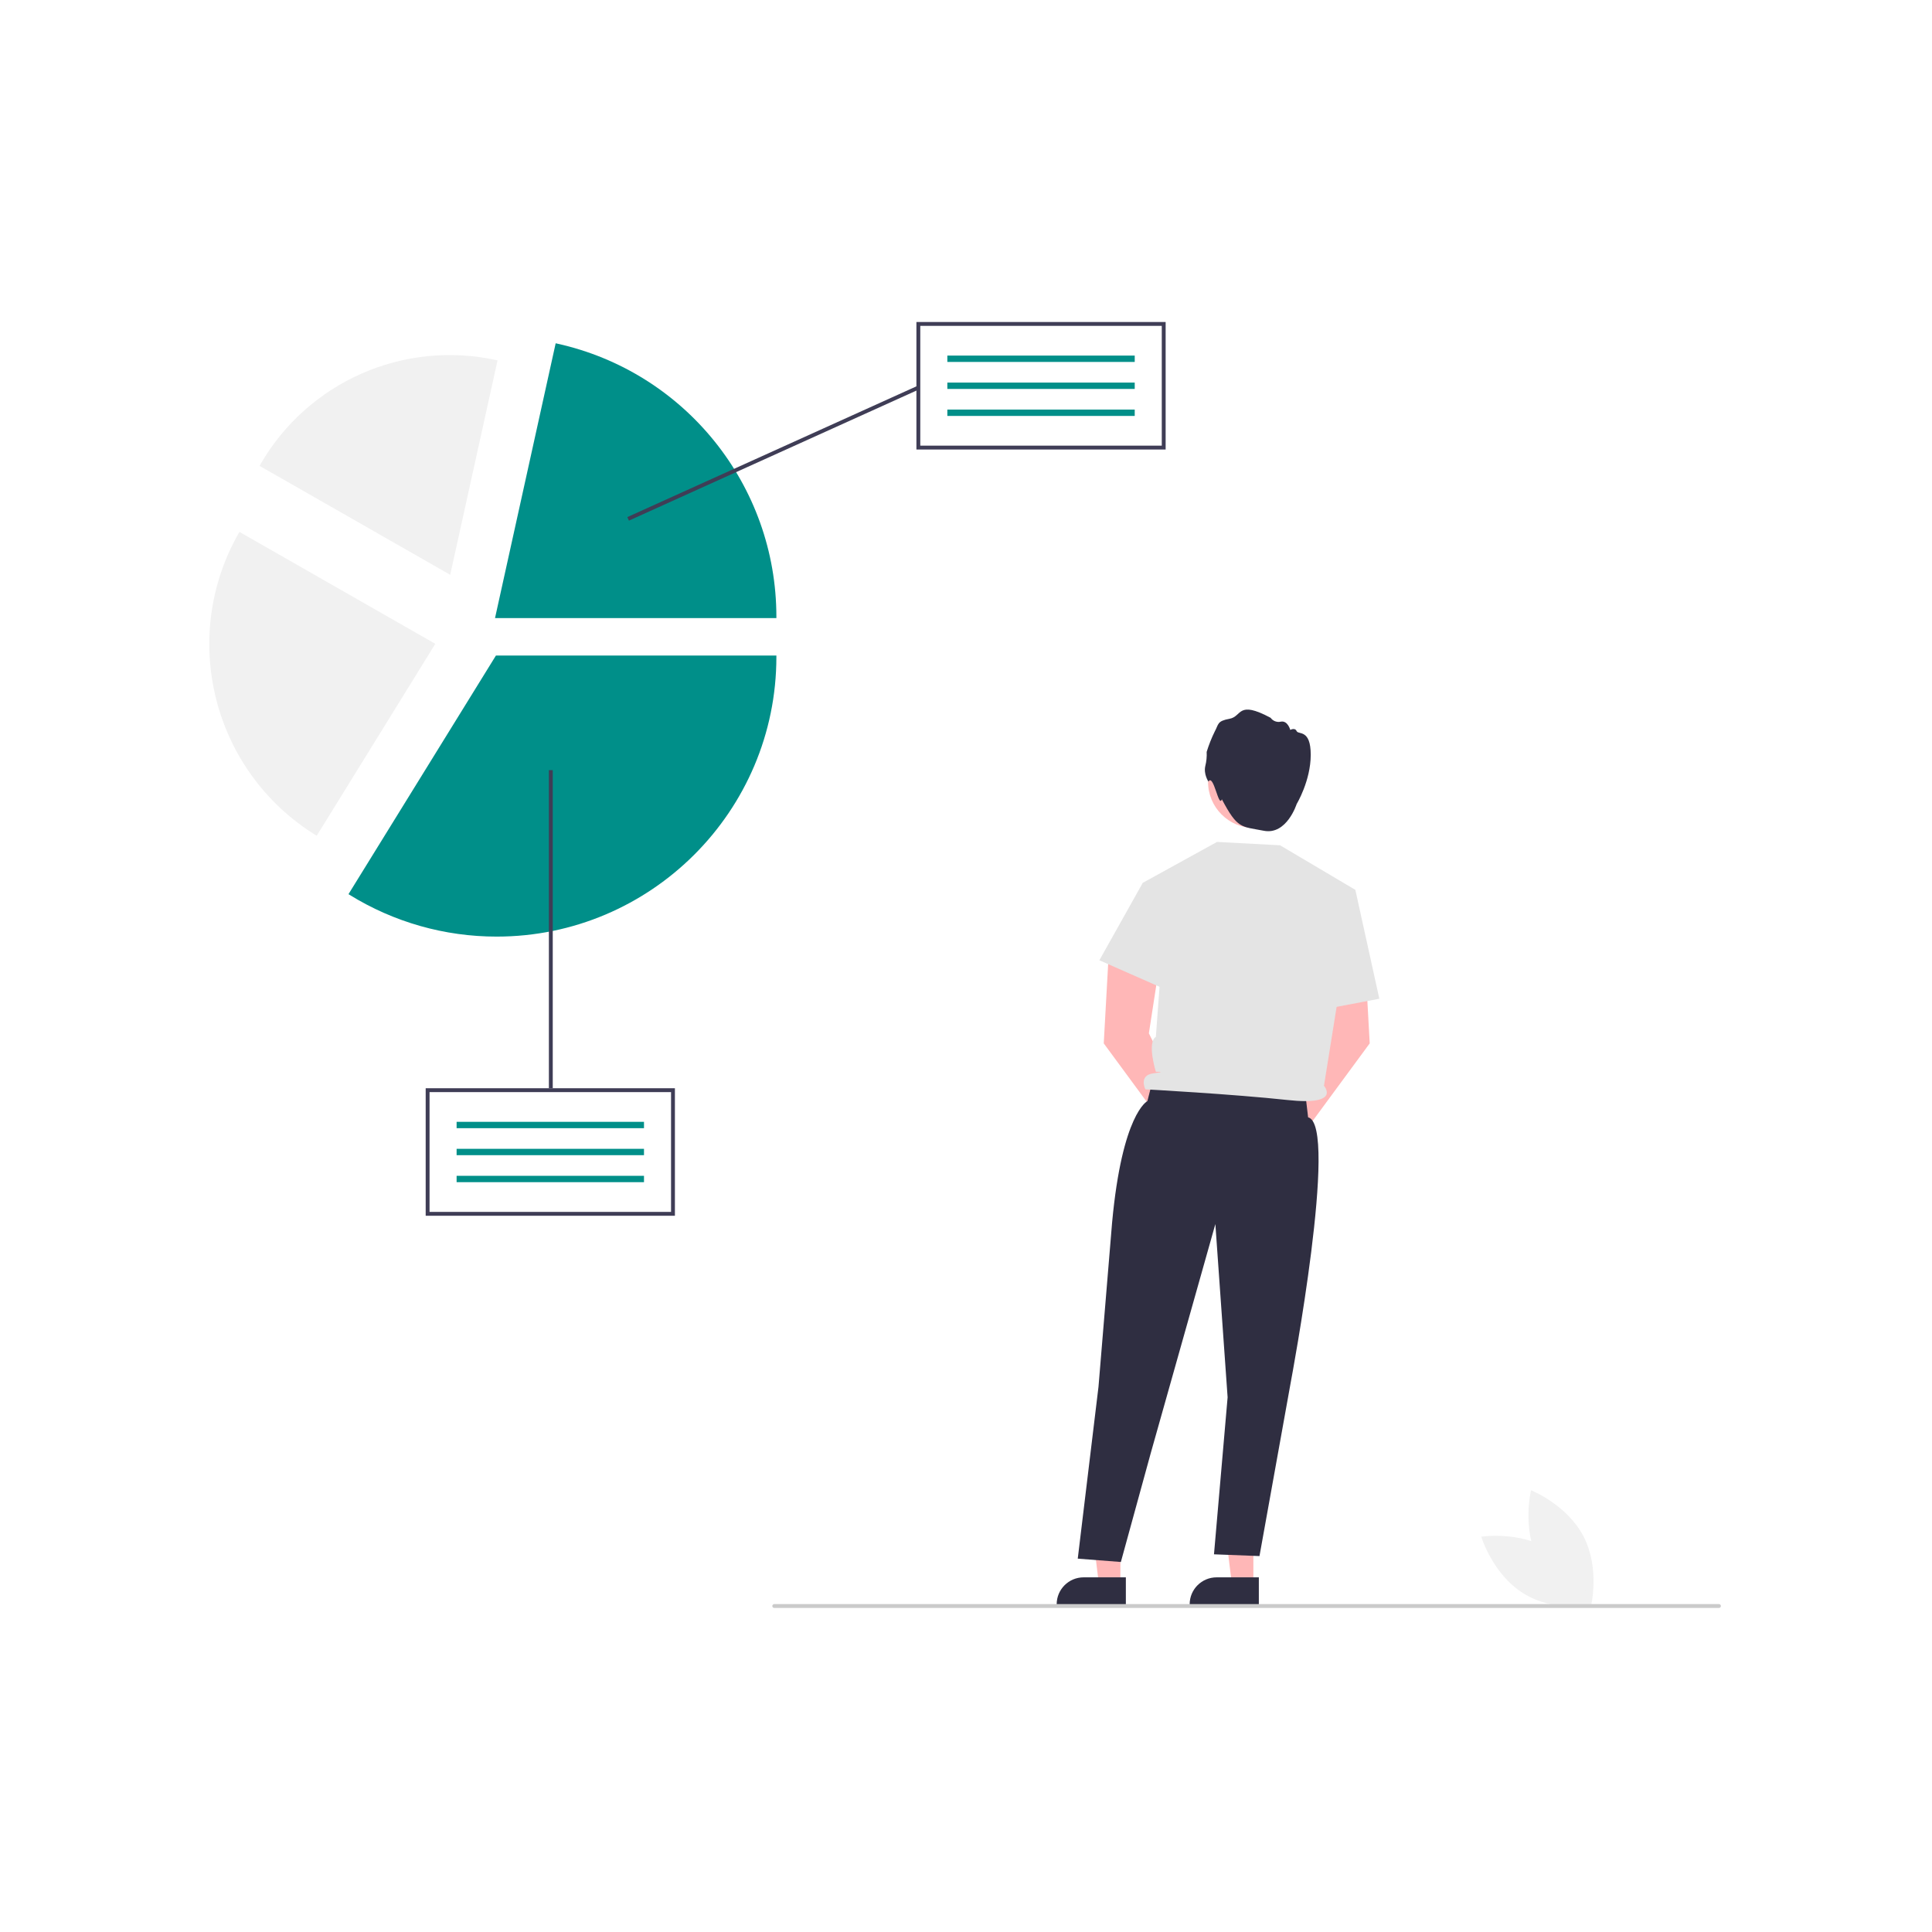 <svg xmlns="http://www.w3.org/2000/svg" xmlns:xlink="http://www.w3.org/1999/xlink" width="600px" height="600px" viewBox="0 0 600 600"><title>Group 2</title><desc>Created with Sketch.</desc><g id="Page-1" stroke="none" stroke-width="1" fill="none" fill-rule="evenodd"><g id="Group-2"><rect id="Rectangle" fill="#FFFFFF" x="0" y="0" width="600" height="600"></rect><g id="undraw_segment_analysis_re_ocsl" transform="translate(65, 100)" fill-rule="nonzero"><path d="M412.721,384.507 C417.854,394.483 429.072,398.941 429.072,398.941 C429.072,398.941 431.967,387.223 426.835,377.246 C421.702,367.269 410.484,362.811 410.484,362.811 C410.484,362.811 407.588,374.53 412.721,384.507 Z" id="Path" fill="#F1F1F1"></path><path d="M416.444,381.329 C425.944,387.298 429.424,398.857 429.424,398.857 C429.424,398.857 417.5,400.737 408,394.768 C398.5,388.799 395.02,377.24 395.02,377.24 C395.02,377.24 406.943,375.36 416.444,381.329 Z" id="Path" fill="#F1F1F1"></path><polygon id="Path" fill="#FFB7B7" points="282.946 392.034 276.283 392.034 273.114 366.337 282.947 366.337"></polygon><path d="M284.644,398.492 L263.163,398.491 L263.163,398.219 C263.163,393.602 266.906,389.859 271.524,389.858 L271.524,389.858 L284.645,389.859 L284.644,398.492 Z" id="Path" fill="#2F2E41"></path><polygon id="Path" fill="#FFB7B7" points="324.245 392.034 317.583 392.034 314.414 366.337 324.247 366.337"></polygon><path d="M325.944,398.492 L304.463,398.491 L304.463,398.219 C304.463,393.602 308.206,389.859 312.824,389.858 L312.824,389.858 L325.945,389.859 L325.944,398.492 Z" id="Path" fill="#2F2E41"></path><path d="M304.9,247.289 L291.792,220.911 L295.168,199.031 L279.409,194.684 L277.778,224.029 L298.215,251.802 C297.806,254.701 299.767,257.402 302.65,257.911 C305.533,258.419 308.3,256.551 308.907,253.687 C309.514,250.823 307.741,247.994 304.9,247.289 L304.9,247.289 Z" id="Path" fill="#FFB7B7"></path><path d="M333.256,247.289 L346.365,220.911 L342.989,199.031 L358.748,194.684 L360.378,224.029 L339.941,251.802 C340.351,254.701 338.389,257.402 335.506,257.911 C332.623,258.419 329.856,256.551 329.249,253.687 C328.643,250.823 330.415,247.994 333.256,247.289 L333.256,247.289 Z" id="Path" fill="#FFB7B7"></path><circle id="Oval" fill="#FFB9B9" cx="324.507" cy="142.8" r="14.337"></circle><path d="M310.279,142.724 C310.279,142.724 308.723,140.39 309.321,137.877 C309.679,136.451 309.82,134.979 309.74,133.51 C310.409,131.333 311.25,129.213 312.253,127.168 C313.509,124.895 312.911,123.937 316.86,123.219 C320.808,122.501 319.193,117.356 329.603,122.92 C330.321,123.923 331.573,124.395 332.774,124.117 C334.928,123.698 335.706,126.689 335.706,126.689 C335.706,126.689 337.142,125.852 337.68,127.048 C338.219,128.245 342.058,126.33 342.058,134.407 C342.058,142.484 337.689,149.699 337.689,149.699 C337.689,149.699 334.621,159.379 327.501,158.003 C320.381,156.627 319.35,157.46 314.459,148.222 C313.458,151.109 311.921,140.146 310.279,142.724 Z" id="Path" fill="#2F2E41"></path><path d="M292.994,235.441 L291.332,241.959 C291.332,241.959 283.502,245.742 280.368,279.717 L276.148,330.661 L269.706,384.05 L283.097,385.089 L292.382,351.264 L312.442,280.144 L316.246,333.947 L312.014,382.707 L326.143,383.251 L335.924,328.909 C335.924,328.909 350.909,249.312 341.243,246.995 L340.272,238.701 L292.994,235.441 Z" id="Path" fill="#2F2E41"></path><path d="M289.894,174.177 L312.959,161.467 L332.534,162.511 L355.915,176.351 L346.17,237.21 C346.17,237.21 351.756,243.455 334.874,241.621 C317.991,239.788 290.705,238.301 290.705,238.301 C290.705,238.301 288.51,233.946 293.197,233.335 C297.885,232.723 293.965,232.866 293.965,232.866 C293.965,232.866 291.133,223.771 293.965,221.998 L295.336,203.319 L289.894,174.177 Z" id="Path" fill="#E4E4E4"></path><polygon id="Path" fill="#E4E4E4" points="296.255 175.121 289.894 174.177 276.419 198.216 298.313 207.869"></polygon><polygon id="Path" fill="#E4E4E4" points="348.423 179.468 355.915 176.351 363.367 210.172 343.145 214.001"></polygon><path d="M175.443,399.364 L468.843,399.364 C469.175,399.364 469.443,399.095 469.443,398.764 C469.443,398.432 469.175,398.164 468.843,398.164 L175.443,398.164 C175.112,398.164 174.843,398.432 174.843,398.764 C174.843,399.095 175.112,399.364 175.443,399.364 Z" id="Path" fill="#CBCBCB"></path><rect id="Rectangle" fill="#FFFFFF" x="67.8" y="238.564" width="76.2" height="38.4"></rect><rect id="Rectangle" fill="#008F89" x="76.803" y="248.394" width="58.194" height="1.973"></rect><rect id="Rectangle" fill="#008F89" x="76.803" y="256.778" width="58.194" height="1.973"></rect><rect id="Rectangle" fill="#008F89" x="76.803" y="265.161" width="58.194" height="1.973"></rect><path d="M144.6,277.564 L67.2,277.564 L67.2,237.964 L144.6,237.964 L144.6,277.564 Z M68.4,276.364 L143.4,276.364 L143.4,239.164 L68.4,239.164 L68.4,276.364 Z" id="Shape" fill="#3F3D56"></path><path d="M89.242,190.869 C73.11,190.882 57.294,186.392 43.575,177.905 L43.227,177.689 L43.442,177.34 L89.014,103.587 L176.114,103.587 L176.114,103.997 C176.114,151.899 137.144,190.869 89.242,190.869 Z" id="Path" fill="#008F89"></path><path d="M33.36,159.553 L33.08,159.38 C1.122,139.619 -9.442,98.096 9.187,65.465 L9.351,65.18 L70.191,99.946 L33.36,159.553 Z" id="Path" fill="#F1F1F1"></path><path d="M176.114,91.951 L88.732,91.951 L107.569,6.612 L107.969,6.699 C147.772,15.497 176.109,50.778 176.114,91.541 L176.114,91.951 Z" id="Path" fill="#008F89"></path><path d="M74.814,78.51 L15.607,44.678 L15.766,44.4 C30.498,18.666 60.239,5.485 89.199,11.854 L89.512,11.923 L74.814,78.51 Z" id="Path" fill="#F1F1F1"></path><rect id="Rectangle" fill="#FFFFFF" x="220.202" y="0.6" width="76.2" height="38.4"></rect><rect id="Rectangle" fill="#008F89" x="229.205" y="10.43" width="58.194" height="1.973"></rect><rect id="Rectangle" fill="#008F89" x="229.205" y="18.814" width="58.194" height="1.973"></rect><rect id="Rectangle" fill="#008F89" x="229.205" y="27.198" width="58.194" height="1.973"></rect><path d="M297.002,39.6 L219.602,39.6 L219.602,-1.42108547e-14 L297.002,-1.42108547e-14 L297.002,39.6 Z M220.802,38.4 L295.802,38.4 L295.802,1.2 L220.802,1.2 L220.802,38.4 Z" id="Shape" fill="#3F3D56"></path><rect id="Rectangle" fill="#3F3D56" x="105.463" y="139.181" width="1.2" height="98.783"></rect><rect id="Rectangle" fill="#3F3D56" transform="translate(175.111, 40.764) rotate(-24.337) translate(-175.111, -40.764) " x="125.676" y="40.164" width="98.871" height="1.2"></rect></g></g></g></svg>
